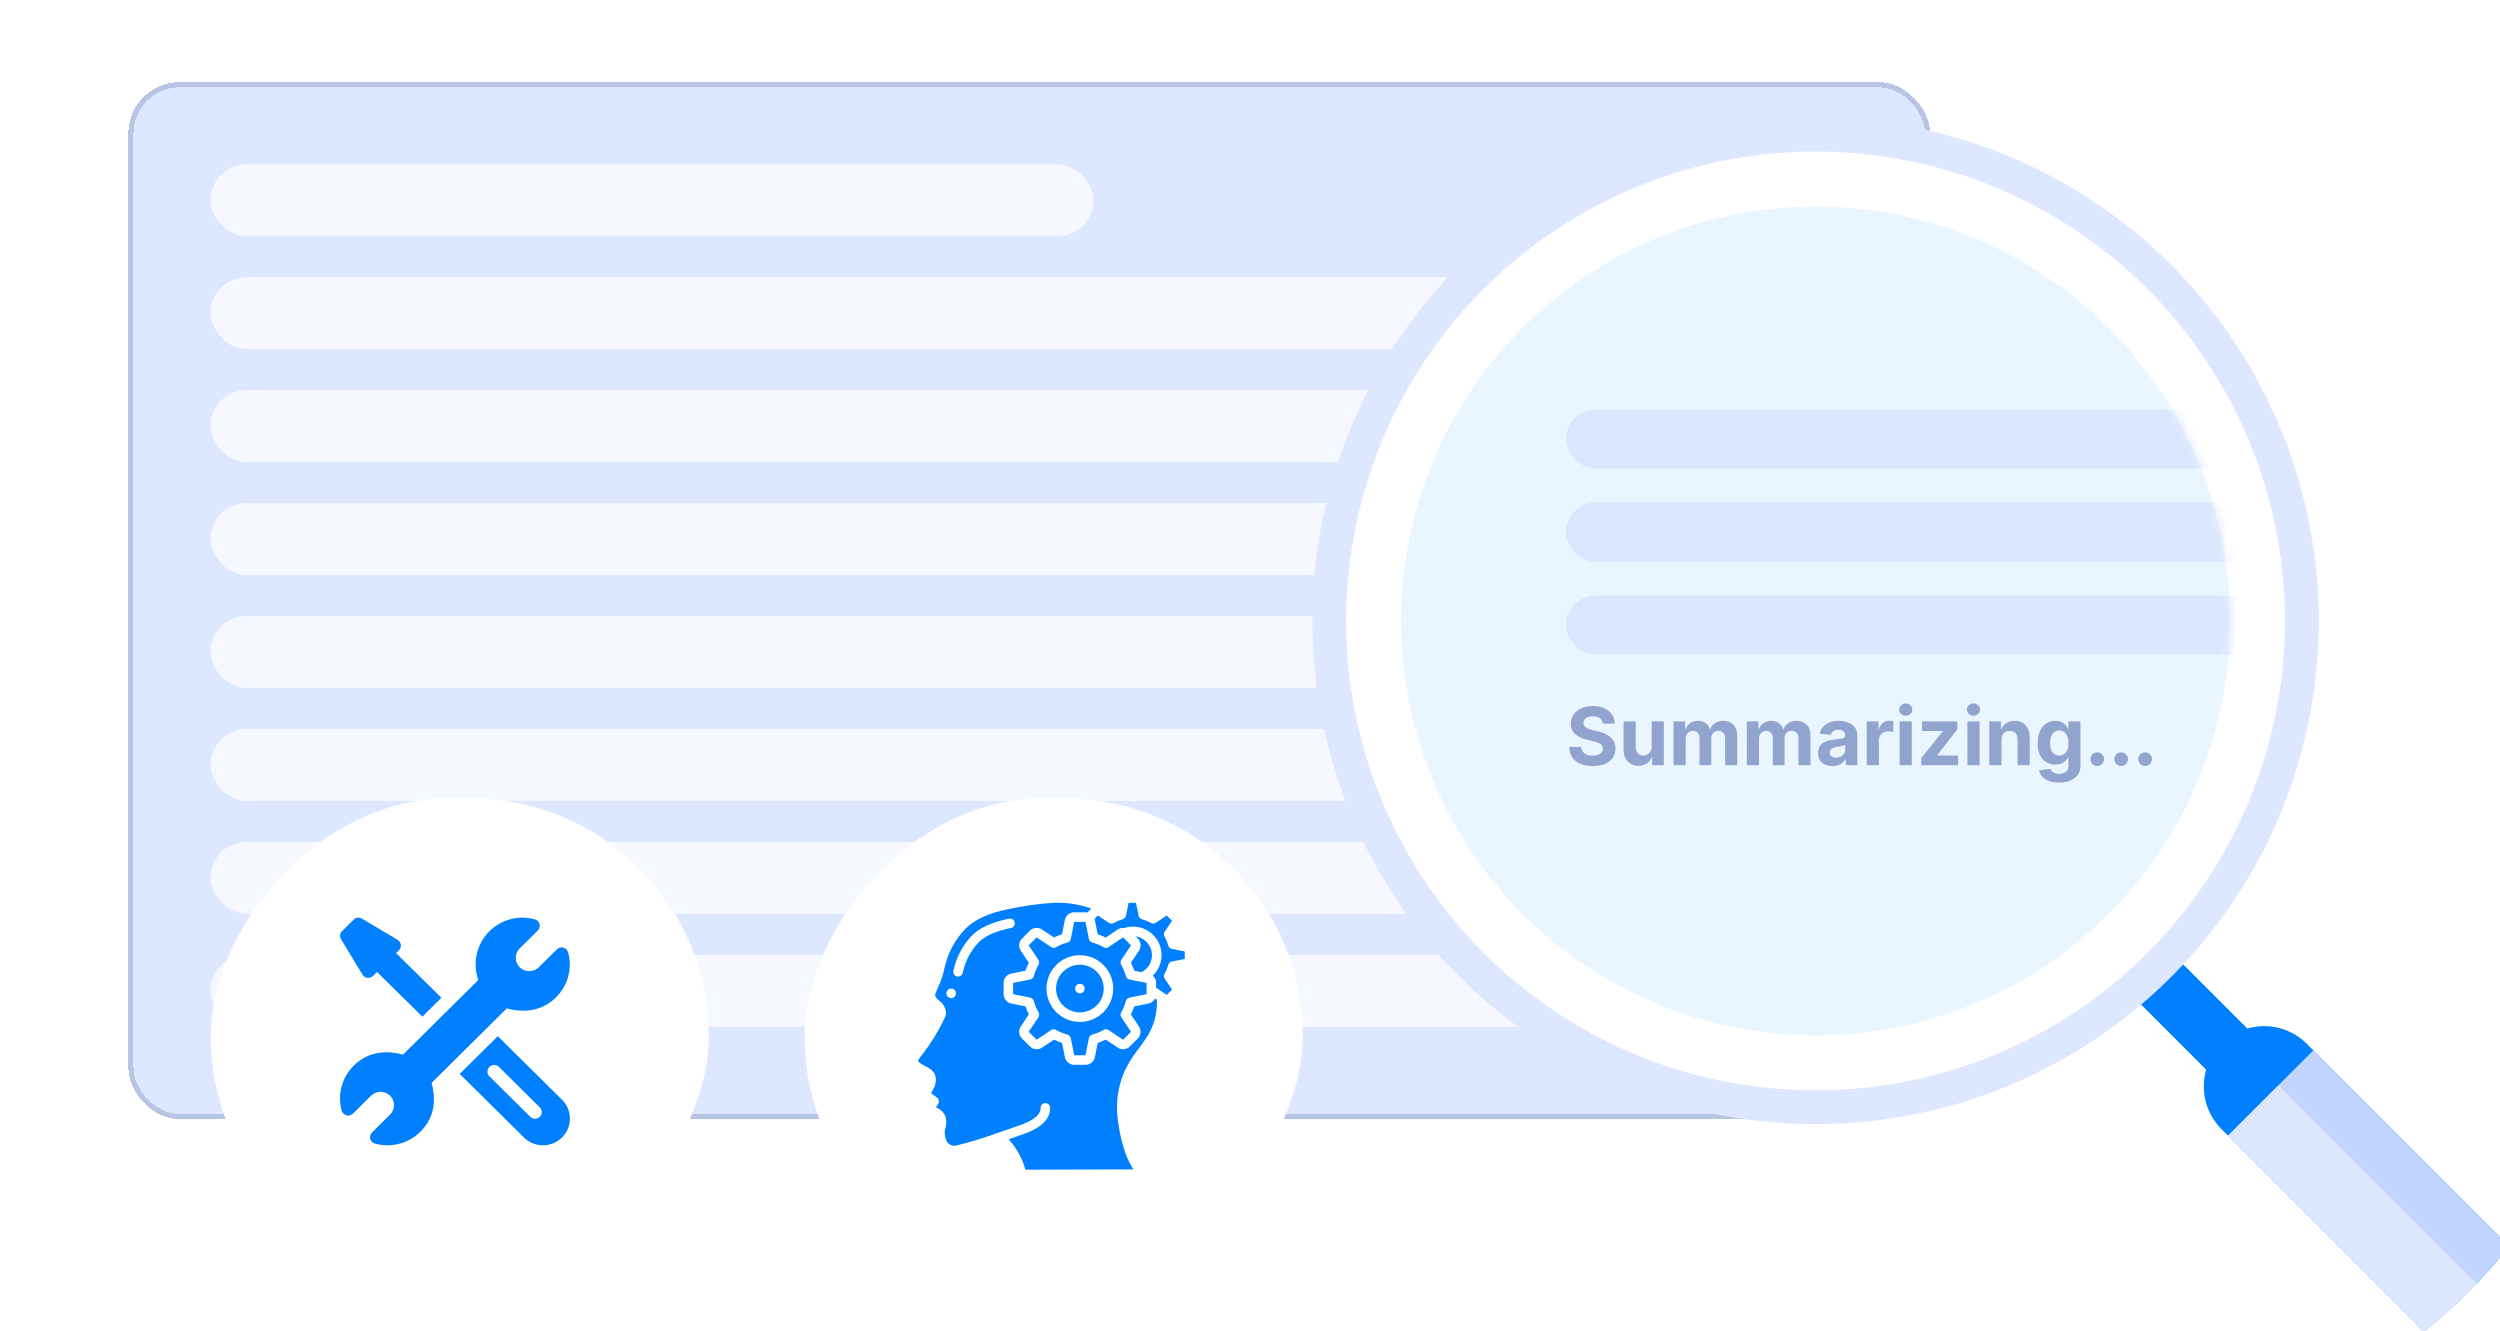 <svg width="261" height="139" viewBox="0 0 261 139" fill="none" xmlns="http://www.w3.org/2000/svg">
<g clip-path="url(#clip0_2003_18819)">
<path d="M6.969 5.365C6.969 2.405 9.368 0.006 12.328 0.006H202.585C205.545 0.006 207.944 2.405 207.944 5.365V116.84C207.944 119.799 205.545 122.199 202.585 122.199H12.328C9.368 122.199 6.969 119.799 6.969 116.84V5.365Z" fill="white"/>
<g filter="url(#filter0_d_2003_18819)">
<rect x="13.4" y="6.437" width="188.113" height="108.259" rx="5.359" fill="#DDE7FF" shape-rendering="crispEdges"/>
<rect x="13.668" y="6.705" width="187.577" height="107.723" rx="5.091" stroke="#B8C4E3" stroke-width="0.536" shape-rendering="crispEdges"/>
<rect x="21.975" y="15.012" width="92.181" height="7.503" rx="3.752" fill="#F5F8FF"/>
<rect x="21.975" y="26.802" width="170.963" height="7.503" rx="3.752" fill="#F5F8FF"/>
<rect x="21.975" y="38.593" width="170.963" height="7.503" rx="3.752" fill="#F5F8FF"/>
<rect x="21.975" y="50.383" width="170.963" height="7.503" rx="3.752" fill="#F5F8FF"/>
<rect x="21.975" y="62.174" width="170.963" height="7.503" rx="3.752" fill="#F5F8FF"/>
<rect x="21.975" y="73.965" width="170.963" height="7.503" rx="3.752" fill="#F5F8FF"/>
<rect x="21.975" y="85.755" width="170.963" height="7.503" rx="3.752" fill="#F5F8FF"/>
<rect x="21.975" y="97.546" width="170.963" height="7.503" rx="3.752" fill="#F5F8FF"/>
</g>
<path d="M230.325 111.673C229.71 113.805 230.241 116.198 231.921 117.877L253.044 139C256.36 136.403 259.352 133.411 261.949 130.095L240.827 108.972C239.147 107.292 236.754 106.761 234.623 107.376L223.741 96.494L219.443 100.792L230.325 111.673Z" fill="#0080FF"/>
<path d="M241.512 109.657L232.606 118.562L253.044 139C256.36 136.403 259.352 133.411 261.949 130.094L241.512 109.657Z" fill="#C2D4FF"/>
<path d="M237.86 113.308L232.605 118.563L253.042 139C254.999 137.468 256.839 135.795 258.555 134.003L237.86 113.308Z" fill="#DDE7FF"/>
<circle cx="189.54" cy="64.825" r="50.774" fill="white" stroke="#DDE7FF" stroke-width="3.532"/>
<circle cx="189.54" cy="64.825" r="43.269" fill="#E9F6FF"/>
<mask id="mask0_2003_18819" style="mask-type:alpha" maskUnits="userSpaceOnUse" x="146" y="21" width="87" height="88">
<circle cx="189.544" cy="64.825" r="43.269" fill="#E9F6FF"/>
</mask>
<g mask="url(#mask0_2003_18819)">
<rect x="163.496" y="42.749" width="190.294" height="6.181" rx="3.091" fill="#DAE5FF"/>
<rect x="163.496" y="52.463" width="190.294" height="6.181" rx="3.091" fill="#DAE5FF"/>
<rect x="163.496" y="62.176" width="190.294" height="6.181" rx="3.091" fill="#DAE5FF"/>
<path d="M167.336 75.543C167.312 75.303 167.21 75.116 167.029 74.983C166.848 74.85 166.603 74.783 166.293 74.783C166.083 74.783 165.905 74.813 165.76 74.873C165.615 74.93 165.504 75.011 165.426 75.114C165.351 75.217 165.313 75.335 165.313 75.466C165.309 75.575 165.332 75.67 165.382 75.752C165.433 75.833 165.504 75.903 165.593 75.963C165.683 76.021 165.786 76.071 165.903 76.115C166.02 76.157 166.145 76.192 166.278 76.222L166.827 76.353C167.093 76.413 167.337 76.492 167.559 76.592C167.782 76.691 167.975 76.813 168.137 76.958C168.3 77.103 168.426 77.274 168.516 77.471C168.607 77.667 168.654 77.892 168.656 78.147C168.654 78.52 168.558 78.844 168.37 79.118C168.183 79.39 167.913 79.601 167.559 79.752C167.208 79.901 166.784 79.976 166.287 79.976C165.795 79.976 165.366 79.9 165 79.749C164.637 79.599 164.353 79.375 164.148 79.079C163.946 78.781 163.84 78.413 163.83 77.974H165.078C165.092 78.178 165.15 78.349 165.254 78.486C165.359 78.621 165.499 78.724 165.674 78.793C165.85 78.861 166.05 78.894 166.273 78.894C166.491 78.894 166.681 78.863 166.841 78.799C167.004 78.736 167.13 78.647 167.22 78.534C167.309 78.421 167.354 78.291 167.354 78.144C167.354 78.007 167.313 77.891 167.232 77.798C167.152 77.705 167.035 77.625 166.88 77.56C166.727 77.494 166.54 77.435 166.317 77.381L165.653 77.214C165.139 77.089 164.732 76.894 164.434 76.627C164.137 76.361 163.989 76.003 163.991 75.552C163.989 75.183 164.087 74.86 164.286 74.584C164.486 74.308 164.761 74.092 165.111 73.937C165.46 73.782 165.857 73.705 166.302 73.705C166.755 73.705 167.15 73.782 167.488 73.937C167.828 74.092 168.092 74.308 168.28 74.584C168.469 74.86 168.566 75.18 168.572 75.543H167.336ZM172.434 77.941V75.314H173.703V79.889H172.484V79.058H172.437C172.333 79.326 172.162 79.542 171.921 79.705C171.683 79.868 171.392 79.949 171.049 79.949C170.743 79.949 170.474 79.879 170.241 79.74C170.009 79.601 169.827 79.404 169.696 79.148C169.567 78.891 169.501 78.585 169.499 78.227V75.314H170.769V78.001C170.771 78.271 170.843 78.484 170.986 78.641C171.129 78.798 171.321 78.876 171.561 78.876C171.714 78.876 171.857 78.842 171.99 78.772C172.123 78.701 172.23 78.596 172.312 78.457C172.395 78.317 172.436 78.146 172.434 77.941ZM174.718 79.889V75.314H175.927V76.121H175.981C176.076 75.853 176.235 75.641 176.458 75.487C176.68 75.332 176.946 75.254 177.256 75.254C177.57 75.254 177.837 75.333 178.057 75.489C178.278 75.644 178.425 75.855 178.498 76.121H178.546C178.639 75.859 178.808 75.649 179.052 75.492C179.299 75.334 179.59 75.254 179.925 75.254C180.352 75.254 180.699 75.39 180.965 75.662C181.233 75.932 181.367 76.316 181.367 76.812V79.889H180.101V77.062C180.101 76.808 180.033 76.618 179.898 76.49C179.763 76.363 179.595 76.3 179.392 76.3C179.162 76.3 178.982 76.373 178.853 76.52C178.724 76.665 178.659 76.857 178.659 77.095V79.889H177.429V77.035C177.429 76.811 177.364 76.632 177.235 76.499C177.108 76.366 176.94 76.3 176.732 76.3C176.591 76.3 176.464 76.335 176.35 76.407C176.239 76.477 176.151 76.575 176.085 76.702C176.02 76.827 175.987 76.974 175.987 77.143V79.889H174.718ZM182.369 79.889V75.314H183.579V76.121H183.633C183.728 75.853 183.887 75.641 184.109 75.487C184.332 75.332 184.598 75.254 184.908 75.254C185.221 75.254 185.488 75.333 185.709 75.489C185.929 75.644 186.076 75.855 186.15 76.121H186.197C186.291 75.859 186.46 75.649 186.704 75.492C186.95 75.334 187.241 75.254 187.577 75.254C188.004 75.254 188.35 75.39 188.616 75.662C188.884 75.932 189.019 76.316 189.019 76.812V79.889H187.752V77.062C187.752 76.808 187.685 76.618 187.55 76.49C187.415 76.363 187.246 76.3 187.043 76.3C186.813 76.3 186.633 76.373 186.504 76.52C186.375 76.665 186.311 76.857 186.311 77.095V79.889H185.08V77.035C185.08 76.811 185.016 76.632 184.887 76.499C184.76 76.366 184.592 76.3 184.383 76.3C184.242 76.3 184.115 76.335 184.002 76.407C183.891 76.477 183.802 76.575 183.737 76.702C183.671 76.827 183.638 76.974 183.638 77.143V79.889H182.369ZM191.326 79.976C191.034 79.976 190.774 79.925 190.545 79.824C190.317 79.721 190.136 79.569 190.003 79.368C189.872 79.165 189.806 78.913 189.806 78.611C189.806 78.357 189.853 78.144 189.946 77.971C190.04 77.798 190.167 77.659 190.328 77.554C190.489 77.449 190.671 77.369 190.876 77.316C191.082 77.262 191.299 77.224 191.525 77.202C191.791 77.175 192.006 77.149 192.169 77.125C192.332 77.099 192.45 77.061 192.523 77.012C192.597 76.962 192.634 76.889 192.634 76.791V76.773C192.634 76.585 192.574 76.439 192.455 76.335C192.338 76.232 192.171 76.181 191.954 76.181C191.726 76.181 191.544 76.231 191.409 76.332C191.274 76.432 191.185 76.557 191.141 76.708L189.967 76.612C190.027 76.335 190.144 76.094 190.319 75.892C190.494 75.687 190.719 75.53 190.995 75.421C191.273 75.31 191.595 75.254 191.96 75.254C192.214 75.254 192.458 75.284 192.69 75.344C192.924 75.403 193.132 75.495 193.313 75.621C193.495 75.746 193.639 75.906 193.745 76.103C193.85 76.298 193.903 76.531 193.903 76.803V79.889H192.699V79.255H192.663C192.59 79.398 192.492 79.524 192.368 79.633C192.245 79.74 192.097 79.825 191.925 79.886C191.752 79.946 191.552 79.976 191.326 79.976ZM191.689 79.1C191.876 79.1 192.041 79.063 192.184 78.99C192.327 78.914 192.439 78.813 192.52 78.686C192.602 78.559 192.642 78.415 192.642 78.254V77.768C192.603 77.794 192.548 77.818 192.479 77.84C192.411 77.86 192.335 77.879 192.249 77.897C192.164 77.912 192.078 77.927 191.993 77.941C191.908 77.953 191.83 77.964 191.761 77.974C191.612 77.996 191.482 78.031 191.37 78.078C191.259 78.126 191.173 78.19 191.111 78.272C191.05 78.351 191.019 78.451 191.019 78.57C191.019 78.743 191.081 78.875 191.207 78.966C191.334 79.055 191.495 79.1 191.689 79.1ZM194.887 79.889V75.314H196.117V76.112H196.165C196.249 75.828 196.389 75.614 196.585 75.469C196.782 75.322 197.008 75.248 197.264 75.248C197.328 75.248 197.396 75.252 197.47 75.26C197.543 75.268 197.608 75.279 197.664 75.293V76.419C197.604 76.401 197.522 76.385 197.416 76.371C197.311 76.357 197.215 76.35 197.127 76.35C196.941 76.35 196.774 76.391 196.627 76.472C196.482 76.552 196.367 76.663 196.281 76.806C196.198 76.949 196.156 77.114 196.156 77.301V79.889H194.887ZM198.32 79.889V75.314H199.589V79.889H198.32ZM198.957 74.724C198.769 74.724 198.607 74.661 198.472 74.536C198.339 74.409 198.272 74.257 198.272 74.08C198.272 73.906 198.339 73.756 198.472 73.631C198.607 73.504 198.769 73.44 198.957 73.44C199.146 73.44 199.307 73.504 199.44 73.631C199.575 73.756 199.642 73.906 199.642 74.08C199.642 74.257 199.575 74.409 199.44 74.536C199.307 74.661 199.146 74.724 198.957 74.724ZM200.581 79.889V79.133L202.822 76.359V76.326H200.659V75.314H204.35V76.139L202.247 78.844V78.876H204.427V79.889H200.581ZM205.398 79.889V75.314H206.667V79.889H205.398ZM206.035 74.724C205.847 74.724 205.685 74.661 205.55 74.536C205.417 74.409 205.35 74.257 205.35 74.08C205.35 73.906 205.417 73.756 205.55 73.631C205.685 73.504 205.847 73.44 206.035 73.44C206.224 73.44 206.385 73.504 206.518 73.631C206.653 73.756 206.72 73.906 206.72 74.08C206.72 74.257 206.653 74.409 206.518 74.536C206.385 74.661 206.224 74.724 206.035 74.724ZM208.952 77.244V79.889H207.683V75.314H208.893V76.121H208.946C209.048 75.855 209.218 75.644 209.456 75.489C209.694 75.333 209.983 75.254 210.323 75.254C210.641 75.254 210.918 75.324 211.154 75.463C211.39 75.602 211.574 75.8 211.705 76.058C211.836 76.315 211.902 76.621 211.902 76.976V79.889H210.633V77.202C210.635 76.922 210.563 76.704 210.418 76.547C210.273 76.388 210.074 76.309 209.819 76.309C209.649 76.309 209.498 76.345 209.366 76.419C209.237 76.492 209.136 76.6 209.063 76.741C208.991 76.88 208.954 77.047 208.952 77.244ZM214.963 81.701C214.552 81.701 214.2 81.644 213.906 81.531C213.614 81.42 213.381 81.268 213.209 81.075C213.036 80.882 212.924 80.666 212.872 80.426L214.046 80.268C214.081 80.359 214.138 80.445 214.216 80.524C214.293 80.603 214.395 80.667 214.522 80.715C214.651 80.764 214.808 80.789 214.993 80.789C215.269 80.789 215.497 80.722 215.675 80.587C215.856 80.453 215.946 80.23 215.946 79.916V79.079H215.893C215.837 79.206 215.754 79.326 215.642 79.44C215.531 79.553 215.388 79.645 215.213 79.717C215.039 79.788 214.83 79.824 214.588 79.824C214.244 79.824 213.932 79.744 213.65 79.585C213.37 79.425 213.146 79.179 212.979 78.85C212.814 78.518 212.732 78.099 212.732 77.593C212.732 77.074 212.816 76.641 212.985 76.294C213.154 75.946 213.378 75.686 213.658 75.513C213.94 75.341 214.249 75.254 214.585 75.254C214.841 75.254 215.056 75.298 215.228 75.385C215.401 75.471 215.54 75.578 215.645 75.707C215.753 75.834 215.835 75.959 215.893 76.082H215.94V75.314H217.2V79.934C217.2 80.323 217.105 80.649 216.914 80.911C216.724 81.173 216.46 81.37 216.122 81.501C215.786 81.634 215.4 81.701 214.963 81.701ZM214.99 78.871C215.195 78.871 215.367 78.82 215.508 78.719C215.651 78.615 215.761 78.468 215.836 78.278C215.914 78.085 215.952 77.855 215.952 77.587C215.952 77.319 215.915 77.086 215.839 76.89C215.764 76.691 215.654 76.537 215.511 76.428C215.368 76.319 215.195 76.264 214.99 76.264C214.782 76.264 214.606 76.321 214.463 76.434C214.32 76.545 214.212 76.7 214.138 76.898C214.065 77.097 214.028 77.326 214.028 77.587C214.028 77.851 214.065 78.079 214.138 78.272C214.214 78.463 214.322 78.61 214.463 78.716C214.606 78.819 214.782 78.871 214.99 78.871ZM218.952 79.967C218.756 79.967 218.587 79.897 218.446 79.758C218.307 79.617 218.237 79.448 218.237 79.252C218.237 79.057 218.307 78.891 218.446 78.751C218.587 78.612 218.756 78.543 218.952 78.543C219.143 78.543 219.31 78.612 219.453 78.751C219.596 78.891 219.667 79.057 219.667 79.252C219.667 79.383 219.633 79.503 219.566 79.612C219.5 79.72 219.414 79.806 219.307 79.871C219.199 79.935 219.081 79.967 218.952 79.967ZM221.451 79.967C221.254 79.967 221.085 79.897 220.944 79.758C220.805 79.617 220.736 79.448 220.736 79.252C220.736 79.057 220.805 78.891 220.944 78.751C221.085 78.612 221.254 78.543 221.451 78.543C221.641 78.543 221.808 78.612 221.951 78.751C222.094 78.891 222.166 79.057 222.166 79.252C222.166 79.383 222.132 79.503 222.064 79.612C221.999 79.72 221.912 79.806 221.805 79.871C221.698 79.935 221.58 79.967 221.451 79.967ZM223.949 79.967C223.753 79.967 223.584 79.897 223.443 79.758C223.304 79.617 223.234 79.448 223.234 79.252C223.234 79.057 223.304 78.891 223.443 78.751C223.584 78.612 223.753 78.543 223.949 78.543C224.14 78.543 224.307 78.612 224.45 78.751C224.593 78.891 224.664 79.057 224.664 79.252C224.664 79.383 224.631 79.503 224.563 79.612C224.497 79.72 224.411 79.806 224.304 79.871C224.197 79.935 224.078 79.967 223.949 79.967Z" fill="#91A4CE"/>
</g>
<rect width="52" height="49.636" rx="24.818" transform="matrix(-1 0 0 1 74 83.364)" fill="white"/>
<path d="M36.93 111.256C38.165 110.032 39.878 109.514 42.078 110.098L49.923 102.322L49.819 101.934C49.367 100.255 49.855 98.451 51.093 97.226C52.352 95.977 54.144 95.519 55.837 95.98C56.079 96.046 56.267 96.234 56.331 96.474C56.395 96.713 56.325 96.968 56.148 97.144L54.259 99.014C53.706 99.562 53.712 100.44 54.257 100.982C54.798 101.519 55.708 101.518 56.247 100.983L58.136 99.112C58.314 98.936 58.572 98.868 58.814 98.931C59.056 98.995 59.245 99.182 59.311 99.421C59.77 101.08 59.319 102.864 58.053 104.118C56.819 105.34 55.108 105.861 52.907 105.276L45.061 113.051C45.647 115.229 45.142 116.909 43.891 118.148C42.629 119.398 40.837 119.852 39.147 119.393C38.906 119.327 38.718 119.139 38.654 118.9C38.59 118.66 38.66 118.405 38.837 118.229L40.725 116.359C41.278 115.811 41.272 114.933 40.727 114.392C40.179 113.852 39.271 113.861 38.737 114.391L36.847 116.262C36.67 116.437 36.412 116.506 36.17 116.442C35.928 116.378 35.739 116.192 35.672 115.952C35.214 114.294 35.665 112.509 36.93 111.256Z" fill="#007FFF"/>
<path d="M51.973 108.178L58.675 114.815C59.772 115.902 59.772 117.668 58.675 118.754C57.578 119.84 55.795 119.84 54.698 118.754L47.995 112.116L51.973 108.178ZM55.358 116.593C55.633 116.865 56.078 116.865 56.353 116.593C56.627 116.321 56.627 115.881 56.353 115.609L52.088 111.385C51.813 111.113 51.368 111.113 51.094 111.385C50.819 111.657 50.819 112.098 51.094 112.37L55.358 116.593Z" fill="#007FFF"/>
<path d="M35.71 97.209L36.922 96.009C37.15 95.783 37.505 95.74 37.781 95.904L41.51 98.119C41.902 98.352 41.969 98.888 41.645 99.208L41.349 99.502L46.082 104.17L44.093 106.139L39.359 101.472L38.941 101.886C38.618 102.206 38.077 102.14 37.841 101.751L35.604 98.059C35.438 97.785 35.482 97.435 35.71 97.209Z" fill="#007FFF"/>
<rect width="52" height="49.636" rx="24.818" transform="matrix(-1 0 0 1 136 83.364)" fill="white"/>
<g clip-path="url(#clip1_2003_18819)">
<path d="M113.681 98.019L113.323 96.24H112.149L111.791 98.019C111.753 98.204 111.615 98.352 111.433 98.402C111.022 98.512 110.627 98.676 110.258 98.889C110.094 98.985 109.889 98.978 109.731 98.872L108.224 97.862L107.395 98.696L108.402 100.202C108.508 100.36 108.514 100.564 108.419 100.728C108.206 101.097 108.042 101.492 107.931 101.903C107.882 102.085 107.734 102.224 107.549 102.261L105.77 102.619V103.793L107.549 104.151C107.734 104.188 107.882 104.327 107.932 104.509C108.042 104.92 108.206 105.315 108.419 105.684C108.515 105.848 108.508 106.052 108.402 106.21L107.392 107.717L108.226 108.547L109.732 107.54C109.89 107.434 110.094 107.427 110.258 107.523C110.627 107.736 111.022 107.9 111.433 108.01C111.615 108.06 111.754 108.208 111.791 108.393L112.149 110.173H113.323L113.681 108.393C113.718 108.208 113.857 108.06 114.039 108.01C114.45 107.9 114.845 107.736 115.214 107.523C115.378 107.427 115.582 107.434 115.74 107.54L117.247 108.55L118.077 107.716L117.07 106.21C116.964 106.052 116.957 105.848 117.053 105.684C117.266 105.315 117.43 104.92 117.54 104.509C117.59 104.327 117.738 104.188 117.923 104.151L119.703 103.793V102.618L117.923 102.261C117.738 102.223 117.59 102.085 117.54 101.903C117.43 101.492 117.266 101.097 117.053 100.728C116.957 100.564 116.964 100.359 117.07 100.201L118.08 98.694L117.246 97.865L115.74 98.872C115.582 98.978 115.378 98.985 115.214 98.889C114.845 98.676 114.45 98.512 114.039 98.402C113.857 98.352 113.719 98.204 113.681 98.019ZM116.219 103.206C116.219 105.13 114.66 106.689 112.736 106.689C110.812 106.689 109.253 105.13 109.253 103.206C109.253 101.282 110.812 99.723 112.736 99.723C114.659 99.725 116.217 101.283 116.219 103.206Z" fill="#007FFF"/>
<path d="M118.068 100.506C118.206 100.776 118.322 101.056 118.417 101.344L119.172 101.493C119.949 101.105 120.382 100.255 120.24 99.398C120.097 98.541 119.413 97.876 118.552 97.76L118.784 97.992C119.119 98.326 119.173 98.848 118.914 99.242L118.068 100.506Z" fill="#007FFF"/>
<path d="M110.252 103.206C110.252 104.58 111.366 105.694 112.74 105.694C114.114 105.694 115.228 104.58 115.228 103.206C115.228 101.832 114.114 100.718 112.74 100.718C111.367 100.719 110.254 101.832 110.252 103.206ZM113.238 103.206C113.238 103.481 113.015 103.703 112.74 103.703C112.465 103.703 112.242 103.481 112.242 103.206C112.242 102.931 112.465 102.708 112.74 102.708C113.015 102.708 113.238 102.931 113.238 103.206Z" fill="#007FFF"/>
<path d="M96.136 111.036C96.266 111.126 96.403 111.206 96.546 111.274C96.971 111.491 97.552 111.789 97.672 112.395C97.743 112.771 97.697 113.16 97.539 113.509C97.453 113.693 97.363 113.853 97.285 113.99C97.261 114.033 97.235 114.081 97.21 114.124C97.416 114.29 97.698 114.501 97.817 114.589C97.926 114.669 97.998 114.789 98.016 114.923C98.034 115.057 97.996 115.192 97.913 115.298C97.839 115.394 97.775 115.497 97.721 115.606C97.756 115.627 97.792 115.647 97.828 115.667C98.266 115.857 98.601 116.227 98.745 116.682C98.819 117.037 98.802 117.406 98.698 117.753C98.674 117.855 98.651 117.957 98.636 118.059C98.61 118.358 98.652 118.66 98.759 118.941C98.87 119.4 99.321 119.691 99.784 119.603C101.235 119.254 102.663 118.822 104.064 118.309H104.067C104.585 118.133 105.055 117.969 105.424 117.84C105.769 117.719 106.029 117.629 106.165 117.585C108.233 116.926 108.653 116.181 108.641 115.672C108.634 115.397 108.852 115.169 109.126 115.163C109.259 115.158 109.388 115.207 109.484 115.298C109.579 115.39 109.634 115.516 109.636 115.649C109.665 116.884 108.599 117.854 106.468 118.535C106.338 118.576 106.086 118.664 105.753 118.783L105.305 118.94C106.125 119.849 106.724 120.936 107.054 122.115L118.341 122.084L118.307 122.034C118.164 121.827 118.035 121.611 117.922 121.387C117.674 120.884 117.468 120.362 117.304 119.826C117.002 118.807 116.793 117.764 116.678 116.707C116.482 115.043 116.734 113.356 117.408 111.821C117.805 110.99 118.296 110.208 118.872 109.49C119.161 109.101 119.459 108.698 119.718 108.29C120.407 107.226 120.778 105.986 120.785 104.718C120.788 104.606 120.785 104.494 120.783 104.382L120.587 104.251C120.45 104.52 120.197 104.711 119.901 104.771L118.414 105.069C118.32 105.357 118.203 105.637 118.066 105.907L118.909 107.163C119.173 107.561 119.118 108.09 118.778 108.425L117.952 109.25C117.619 109.584 117.097 109.639 116.702 109.38L115.439 108.534C115.169 108.672 114.888 108.788 114.601 108.883L114.302 110.371C114.207 110.835 113.799 111.168 113.326 111.168H112.151C111.677 111.168 111.268 110.833 111.175 110.368L110.877 108.881C110.589 108.787 110.309 108.67 110.039 108.533L108.781 109.376C108.384 109.639 107.855 109.585 107.52 109.245L106.694 108.419C106.36 108.086 106.306 107.564 106.564 107.169L107.41 105.906C107.273 105.636 107.156 105.356 107.062 105.068L105.573 104.769C105.109 104.675 104.776 104.266 104.777 103.793V102.619C104.777 102.144 105.111 101.736 105.577 101.642L107.063 101.344C107.158 101.056 107.274 100.776 107.412 100.506L106.568 99.248C106.304 98.851 106.359 98.322 106.7 97.987L107.525 97.162C107.858 96.827 108.38 96.773 108.775 97.032L110.039 97.877C110.309 97.74 110.589 97.624 110.877 97.529L111.175 96.04C111.27 95.576 111.678 95.244 112.151 95.244H113.326C113.392 95.245 113.457 95.252 113.522 95.265L113.93 94.857C112.618 94.384 111.224 94.182 109.833 94.263C108.262 94.373 106.702 94.598 105.165 94.936C103.157 95.334 101.656 96.048 100.704 97.054C99.919 97.896 99.311 98.889 98.919 99.971C98.735 100.51 98.585 101.06 98.471 101.618C98.35 102.082 98.183 102.534 97.974 102.967C97.88 103.176 97.786 103.385 97.705 103.598C97.656 103.71 97.629 103.829 97.624 103.951C97.646 104.1 97.836 104.273 98.038 104.458C98.45 104.747 98.716 105.201 98.768 105.702C98.759 105.938 98.693 106.169 98.576 106.375C97.953 107.686 97.19 108.926 96.3 110.073C95.921 110.534 95.842 110.717 95.84 110.792C95.931 110.882 96.03 110.964 96.136 111.036ZM99.538 101.34C99.616 100.994 99.714 100.653 99.831 100.319C100.177 99.361 100.713 98.483 101.408 97.738C102.216 96.886 103.541 96.269 105.347 95.91C105.616 95.856 105.878 96.032 105.932 96.301C105.985 96.571 105.81 96.833 105.54 96.886C103.941 97.204 102.794 97.721 102.131 98.422C101.529 99.069 101.065 99.83 100.765 100.661C100.661 100.96 100.574 101.265 100.504 101.574C100.463 101.748 100.332 101.886 100.161 101.936C99.99 101.986 99.805 101.941 99.676 101.818C99.547 101.694 99.495 101.511 99.538 101.338V101.34ZM99.303 103.206C99.578 103.206 99.801 103.429 99.801 103.703C99.801 103.978 99.578 104.201 99.303 104.201C99.028 104.201 98.806 103.978 98.806 103.703C98.806 103.429 99.028 103.206 99.303 103.206Z" fill="#007FFF"/>
<path d="M114.6 97.533C114.888 97.628 115.168 97.744 115.438 97.882L116.696 97.036C116.902 96.901 117.149 96.847 117.393 96.882C117.678 96.788 117.976 96.739 118.277 96.737C119.494 96.733 120.591 97.47 121.048 98.598C121.505 99.726 121.229 101.019 120.352 101.862C120.573 102.052 120.7 102.328 120.7 102.619V103.127L121.806 103.869L122.359 103.317L121.596 102.179C121.489 102.02 121.483 101.813 121.581 101.648C121.749 101.363 121.877 101.057 121.962 100.737C122.011 100.555 122.16 100.416 122.345 100.379L123.689 100.112V99.334L122.348 99.066C122.162 99.029 122.014 98.891 121.965 98.708C121.88 98.389 121.752 98.082 121.584 97.797C121.485 97.633 121.49 97.426 121.596 97.266L122.359 96.129L121.807 95.576L120.669 96.339C120.509 96.446 120.302 96.452 120.137 96.353C119.852 96.186 119.546 96.058 119.227 95.973C119.044 95.923 118.905 95.775 118.868 95.59L118.601 94.249H117.823L117.556 95.593C117.519 95.778 117.38 95.926 117.197 95.976C116.878 96.061 116.572 96.189 116.287 96.356C116.121 96.454 115.914 96.447 115.755 96.339L114.618 95.576L114.27 95.924C114.284 95.963 114.295 96.002 114.304 96.042L114.6 97.533Z" fill="#007FFF"/>
</g>
</g>
<defs>
<filter id="filter0_d_2003_18819" x="11.257" y="6.437" width="192.401" height="112.546" filterUnits="userSpaceOnUse" color-interpolation-filters="sRGB">
<feFlood flood-opacity="0" result="BackgroundImageFix"/>
<feColorMatrix in="SourceAlpha" type="matrix" values="0 0 0 0 0 0 0 0 0 0 0 0 0 0 0 0 0 0 127 0" result="hardAlpha"/>
<feOffset dy="2.144"/>
<feGaussianBlur stdDeviation="1.072"/>
<feComposite in2="hardAlpha" operator="out"/>
<feColorMatrix type="matrix" values="0 0 0 0 0.22 0 0 0 0 0.348 0 0 0 0 0.475 0 0 0 0.07 0"/>
<feBlend mode="normal" in2="BackgroundImageFix" result="effect1_dropShadow_2003_18819"/>
<feBlend mode="normal" in="SourceGraphic" in2="effect1_dropShadow_2003_18819" result="shape"/>
</filter>
<clipPath id="clip0_2003_18819">
<rect width="261" height="139" fill="white"/>
</clipPath>
<clipPath id="clip1_2003_18819">
<rect width="28.364" height="28.364" fill="white" transform="translate(95.818 94)"/>
</clipPath>
</defs>
</svg>
